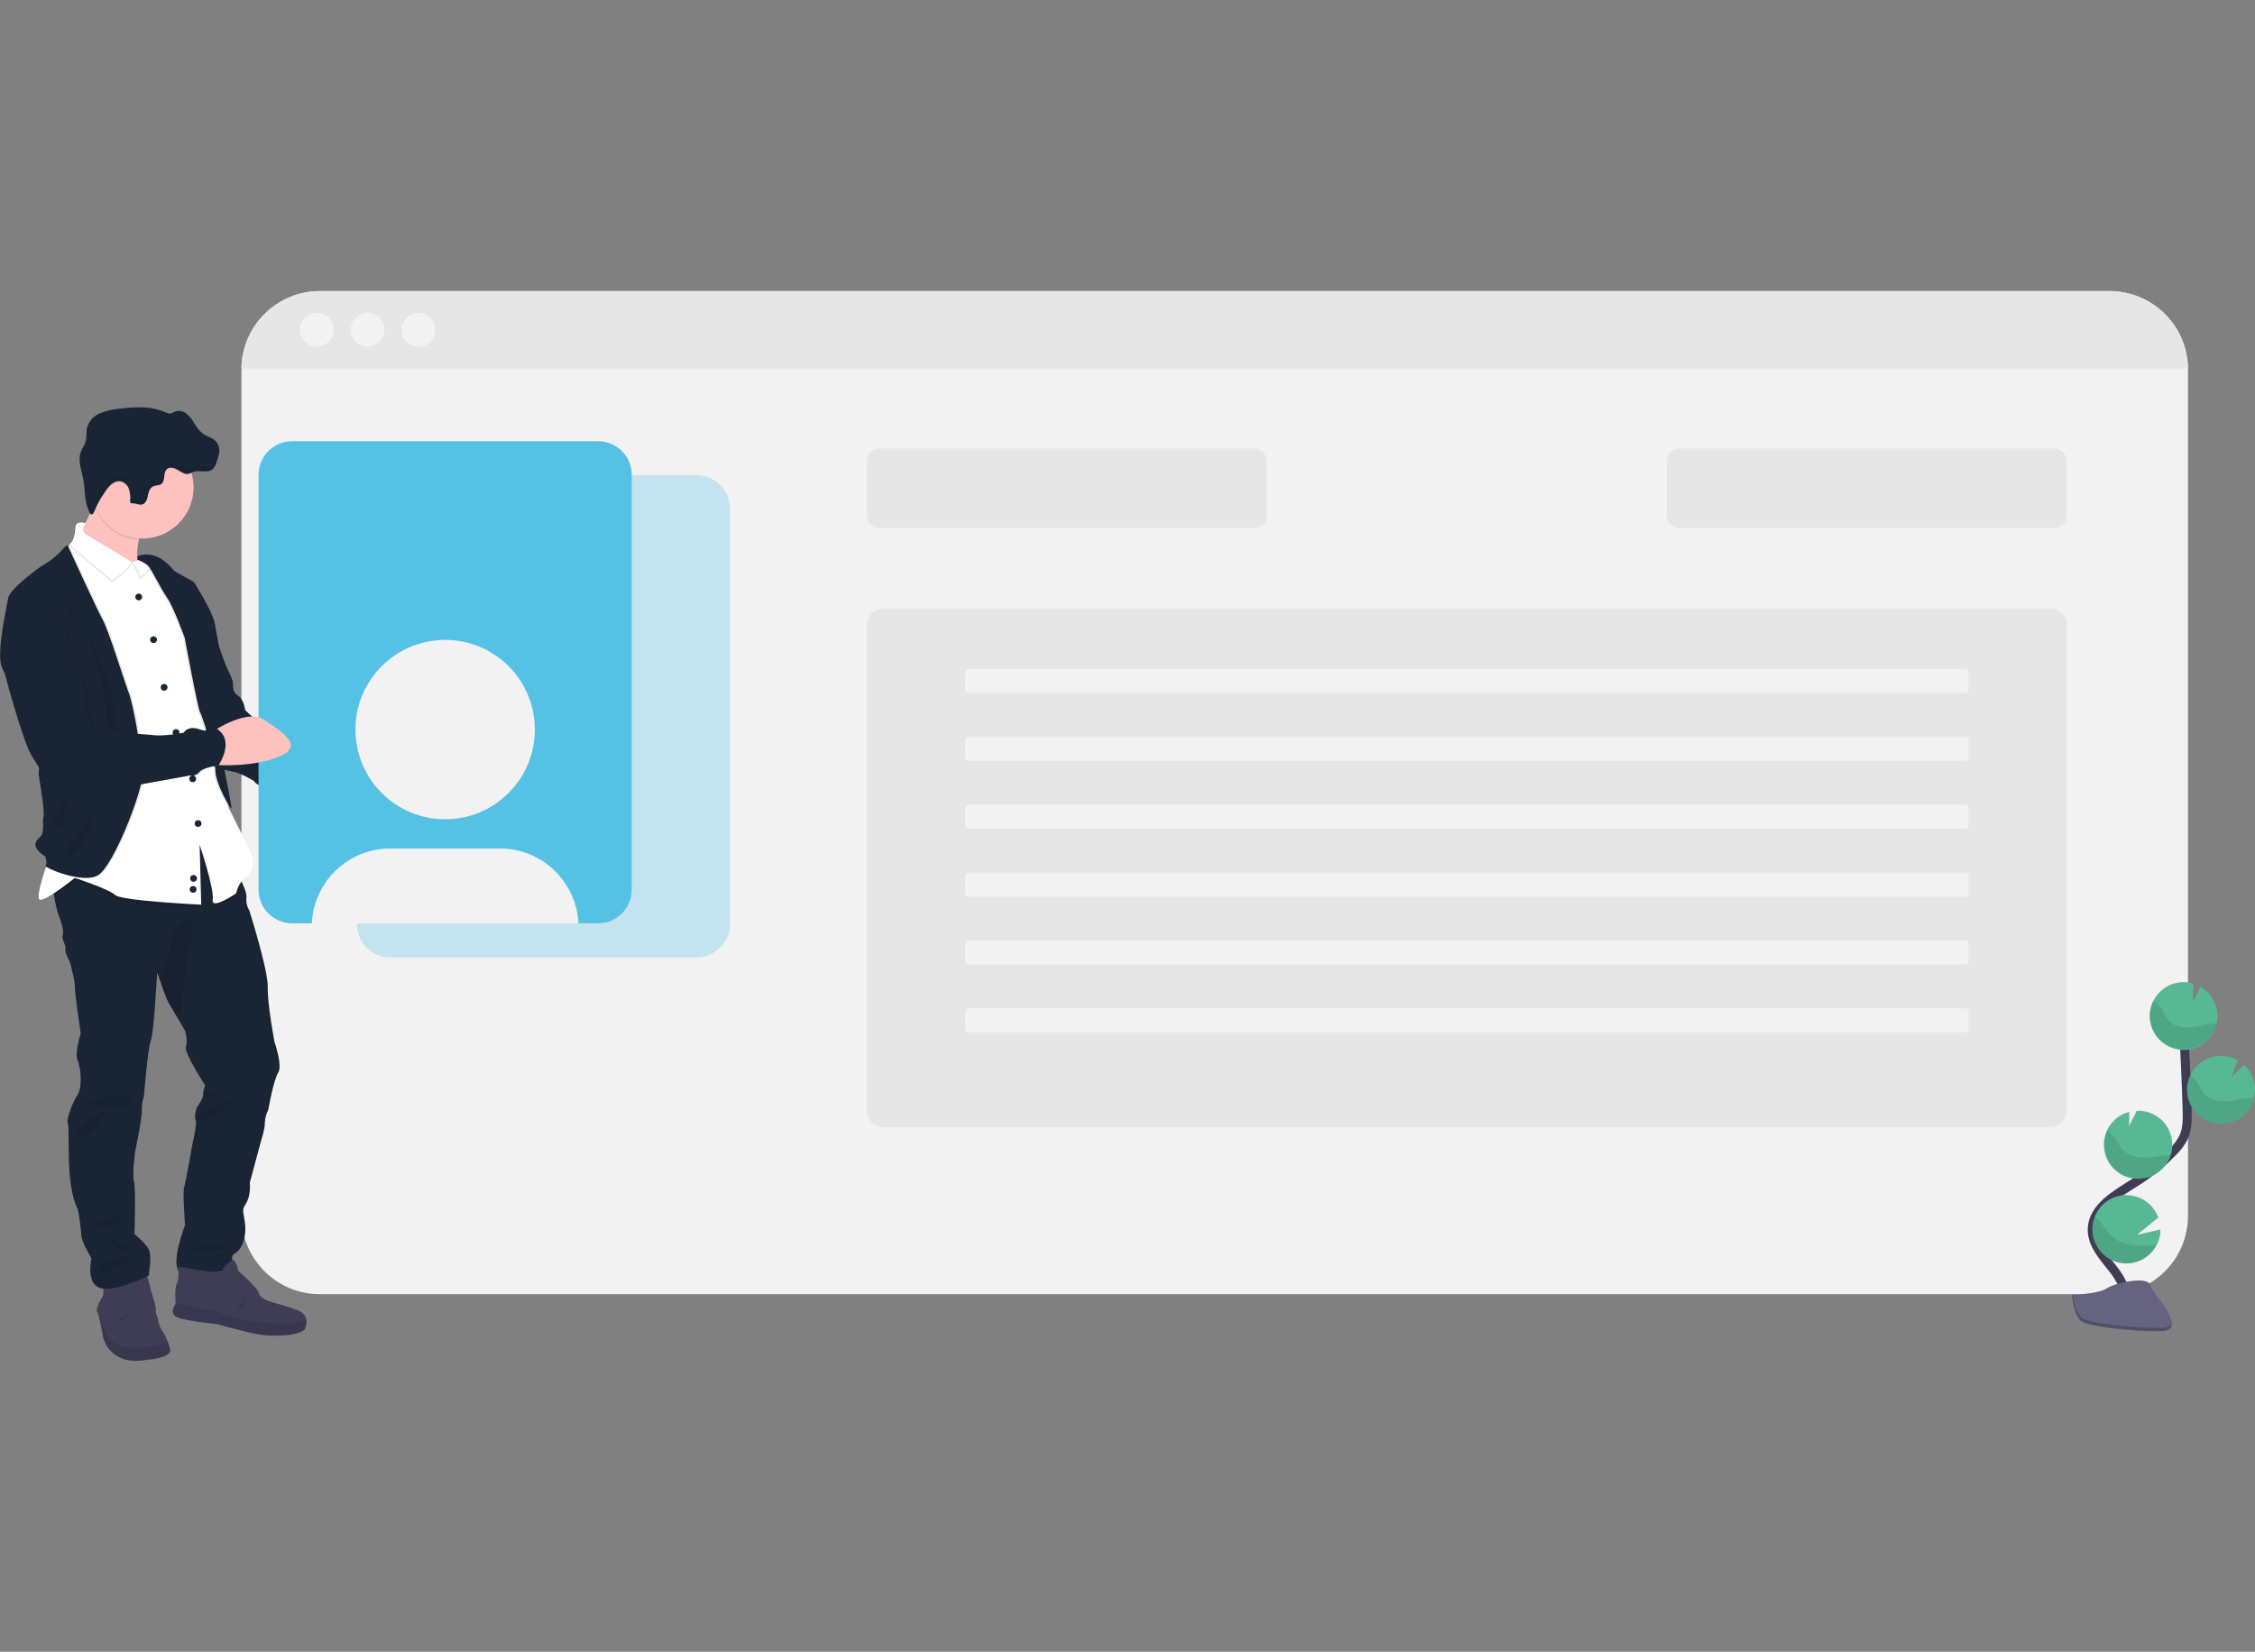 <?xml version="1.0" encoding="utf-8"?>
<!-- Generator: Adobe Illustrator 23.1.0, SVG Export Plug-In . SVG Version: 6.00 Build 0)  -->
<svg version="1.1" id="a504aa27-390a-4e86-8282-4a39073a277e"
	 xmlns="http://www.w3.org/2000/svg" xmlns:xlink="http://www.w3.org/1999/xlink" x="0px" y="0px" viewBox="0 0 1003 734.9"
	 style="enable-background:new 0 0 1003 734.9;" xml:space="preserve">
<rect x="0" y="0" width="1003" height="734.9" fill="#808080" stroke="none"/>
<style type="text/css">
	.st0{fill:#F2F2F2;}
	.st1{opacity:0.3;fill:#54C1E5;enable-background:new    ;}
	.st2{fill:#E6E6E6;}
	.st3{fill:#FEC2BE;}
	.st4{opacity:0.1;enable-background:new    ;}
	.st5{fill:#4C4981;}
	.st6{fill:#192534;}
	.st7{fill:#3F3D56;}
	.st8{fill:#FFFFFF;}
	.st9{opacity:0.1;}
	.st10{fill:#54C1E5;}
	.st11{fill:none;stroke:#3F3D56;stroke-width:4;stroke-miterlimit:10;}
	.st12{fill:#57B894;}
	.st13{fill:#656380;}
	.st14{opacity:0.2;enable-background:new    ;}
</style>
<title>personal site</title>
<g>
	<path class="st0" d="M973.2,164v376.9c0,19.3-15.6,34.9-34.9,34.9l0,0H142.3c-19.3,0-34.9-15.6-34.9-34.9l0,0V164
		c0.2-19.1,15.8-34.5,34.9-34.5h795.9C957.4,129.5,972.9,144.8,973.2,164z"/>
	<path class="st1" d="M309.7,211.4h-136c-8.3,0-15,6.7-15,15V411c0,8.3,6.7,15,15,15h136c8.3,0,15-6.7,15-15l0,0V226.4
		C324.7,218.1,318,211.4,309.7,211.4C309.7,211.4,309.7,211.4,309.7,211.4z"/>
	<path class="st2" d="M973.2,164H107.4c0.2-19.1,15.8-34.5,34.9-34.5h795.9C957.4,129.5,972.9,144.8,973.2,164z"/>
	<circle class="st0" cx="140.9" cy="146.7" r="7.5"/>
	<circle class="st0" cx="163.5" cy="146.7" r="7.5"/>
	<circle class="st0" cx="186.1" cy="146.7" r="7.5"/>
	<path class="st2" d="M391.2,199.5h166.6c3.1,0,5.6,2.5,5.6,5.6v24.3c0,3.1-2.5,5.6-5.6,5.6H391.2c-3.1,0-5.6-2.5-5.6-5.6v-24.3
		C385.6,202.1,388.1,199.5,391.2,199.5z"/>
	<path class="st2" d="M747,199.5h166.6c3.1,0,5.6,2.5,5.6,5.6v24.3c0,3.1-2.5,5.6-5.6,5.6H747c-3.1,0-5.6-2.5-5.6-5.6v-24.3
		C741.4,202.1,743.9,199.5,747,199.5z"/>
	<path class="st2" d="M393.1,270.7h518.6c4.2,0,7.6,3.4,7.6,7.6v215.6c0,4.2-3.4,7.6-7.6,7.6H393.1c-4.2,0-7.6-3.4-7.6-7.6V278.3
		C385.6,274.1,389,270.7,393.1,270.7z"/>
	<path class="st0" d="M430.9,297.7H874c0.9,0,1.6,0.7,1.6,1.6v7.5c0,0.9-0.7,1.6-1.6,1.6H430.9c-0.9,0-1.6-0.7-1.6-1.6v-7.5
		C429.3,298.4,430,297.7,430.9,297.7z"/>
	<path class="st0" d="M430.9,327.8H874c0.9,0,1.6,0.7,1.6,1.6v7.5c0,0.9-0.7,1.6-1.6,1.6H430.9c-0.9,0-1.6-0.7-1.6-1.6v-7.5
		C429.3,328.6,430,327.8,430.9,327.8z"/>
	<path class="st0" d="M430.9,358H874c0.9,0,1.6,0.7,1.6,1.6v7.5c0,0.9-0.7,1.6-1.6,1.6H430.9c-0.9,0-1.6-0.7-1.6-1.6v-7.5
		C429.3,358.8,430,358,430.9,358z"/>
	<path class="st0" d="M430.9,388.2H874c0.9,0,1.6,0.7,1.6,1.6v7.5c0,0.9-0.7,1.6-1.6,1.6H430.9c-0.9,0-1.6-0.7-1.6-1.6v-7.5
		C429.3,388.9,430,388.2,430.9,388.2z"/>
	<path class="st0" d="M430.9,418.4H874c0.9,0,1.6,0.7,1.6,1.6v7.5c0,0.9-0.7,1.6-1.6,1.6H430.9c-0.9,0-1.6-0.7-1.6-1.6V420
		C429.3,419.1,430,418.4,430.9,418.4z"/>
	<path class="st0" d="M430.9,448.6H874c0.9,0,1.6,0.7,1.6,1.6v7.5c0,0.9-0.7,1.6-1.6,1.6H430.9c-0.9,0-1.6-0.7-1.6-1.6v-7.5
		C429.3,449.3,430,448.6,430.9,448.6z"/>
	<path class="st3" d="M169.2,349.8c-5.5,2.1-18.3,2.3-24.1,2.3c-1.7,0-2.8,0-2.8,0l-3.7-7.4l3.7-6.2c0,0,3.4-0.9,7.8-1.7
		c6.6-1.2,15.6-2.2,19.9,0.5C177.2,341.8,176.4,347.1,169.2,349.8z"/>
	<path class="st4" d="M145.2,352.2c-1.7,0-2.8,0-2.8,0l-3.7-7.4l3.7-6.2c0,0,3.4-0.9,7.8-1.7C146.6,339.4,137.9,345.2,145.2,352.2z"
		/>
	<path class="st5" d="M84.6,260.8l1.6-1.9c0,0,8.3,13.2,9.2,18.1c0.9,5,2,10.7,2,10.7s2.2,6.5,3.5,9.3s2.6,5.6,2.7,6.8
		c0.1,1.2-0.5,4,2.2,5.7c2.7,1.7,3.2,6.5,3.2,6.5s9.4,9.2,14.4,9.4s19.2,2.7,18.7,5.2s6,4,8.5,4.6c2.6,0.6-16.7,8.1-5.5,17.6
		c0,0-7.2,1.5-7.9,3.2c-0.7,1.7-8.3-1-8.3-1s-1.6-3.8-7.2-4.1s-8.4-2.7-8.4-3.1c0-0.4-5.6-3.5-8.7-4.3c-3.1-0.8-7.2-1.2-7.3-2.1
		s-18.6-80.6-18.6-80.6L84.6,260.8z"/>
	<path class="st6" d="M84.6,260.8l1.6-1.9c0,0,8.3,13.2,9.2,18.1c0.9,5,2,10.7,2,10.7s2.2,6.5,3.5,9.3s2.6,5.6,2.7,6.8
		c0.1,1.2-0.5,4,2.2,5.7c2.7,1.7,3.2,6.5,3.2,6.5s9.4,9.2,14.4,9.4s19.2,2.7,18.7,5.2s6,4,8.5,4.6c2.6,0.6-16.7,8.1-5.5,17.6
		c0,0-7.2,1.5-7.9,3.2c-0.7,1.7-8.3-1-8.3-1s-1.6-3.8-7.2-4.1s-8.4-2.7-8.4-3.1c0-0.4-5.6-3.5-8.7-4.3c-3.1-0.8-7.2-1.2-7.3-2.1
		s-18.6-80.6-18.6-80.6L84.6,260.8z"/>
	<path class="st7" d="M65.3,605C48.9,608,46,595.5,46,595.5s-2-11.2-2.8-12c-0.2-0.3-0.2-0.7-0.1-1.1l0,0c0.4-1.9,1.3-3.7,2.4-5.3
		c1-1.2,0.2-6.2,0.2-6.2l19-4.8c0.8,1.8,1.4,3.7,1.9,5.6c0.2,1.8,3,9.8,2.7,10.9c-0.3,1.1,1.2,4.6,1.4,6.3c0.2,1.8,2.5,4.4,2.7,5.3
		c0.3,0.8,0.7,1.7,1.1,2.4c0.5,1.2,0.9,2.5,1.2,3.8C76.4,604.3,65.3,605,65.3,605z"/>
	<path class="st4" d="M65.3,605C48.9,608,46,595.5,46,595.5s-2-11.2-2.8-12c-0.2-0.3-0.2-0.7-0.1-1.1l3.9,11.3c0,0,3.2,6.8,15.4,5.8
		c6.9-0.6,10.3-1.9,11.9-2.9c0.5,1.2,0.9,2.5,1.2,3.8C76.4,604.3,65.3,605,65.3,605z"/>
	<path class="st4" d="M52.6,587.3c0,0,4.1,0.1,4.4-3.2L52.6,587.3z"/>
	<path class="st6" d="M123.7,477.3c-2,3.1-4.4,16.5-4.4,16.5c-0.9,1.8-1.4,3.7-1.5,5.7c0.1,2.6-1.5,7.4-1.5,7.4l-5.2,19.3
		c0,0,0.6,5.1-1.4,8.7c-2,3.6-1.8,2.5-0.8,8.8c0.9,6.3-1.1,12.2-4.5,14c-3.4,1.8,1.5,6.2,1.5,6.2s-21.4,5.8-25.9,2.2
		c-4.5-3.5,2.3-21,2.3-21s-1.1-14.7-0.4-16.8s3.9-20.4,3.9-20.4s2-8.3,1.2-9.7s0.5-5.4,0.5-5.4s3.2-4.5,2.9-5.9s0.9-3.9,0.9-3.9
		s-9.5-14.5-8.6-17.3c0.9-2.7-0.4-7.1-0.4-7.1s-1.2-2.1-2.6-4.5c-1.8-3-3.9-6.6-4.6-7.8c-0.9-1.4-3.1-7.5-4.3-11.1
		c-0.5-1.5-0.9-2.5-0.9-2.5s-1.5,27.4-2.8,30.2S64,487.9,64,487.9c-0.7,2-1,4.1-0.9,6.1c0.2,3.4-3,18.4-3,18.4s-1.4,10.6-0.5,13.4
		c0.9,2.8,0.2,23.3,0.2,23.3s5.1,4,6.5,7.1c1.3,3.1-0.2,11.4-0.2,11.4s-14.9,7.4-21.5,5.5c-6.6-2-3.9-13.2-3.9-13.2
		s-4.5-7.4-4.5-10.3c-0.3-3.9-0.9-7.8-1.6-11.7c-5.7-10.4-3.4-35.7-4.4-37.7c-0.9-2,2-9.7,4.3-13.1s1.4-12.7,0-15.4
		c-1.4-2.7,1.4-12,1.4-12s-2.7-18-2.6-20.8c0.1-2.8-2.3-11.1-2.3-11.1s-2.4-4.3-1.9-5.6s-1.9-4.6-1.2-6.1s-0.6-6-1.8-8.8
		c-0.9-2.8-1.6-5.7-2-8.6c-0.6-3.2-1-6-1-6l15.4-12.4l38.1-10l14.4-4.6l14,22.1c0,0,1.4,2.3,2.7,5c1.1,2.3,2.1,4.9,1.9,6.5
		c-0.2,2,0.2,4,1.3,5.8c0,0,8.4,26.5,8.2,34.1c-0.2,7.6,3,24.4,3,24.4S125.8,474.3,123.7,477.3z"/>
	<path class="st3" d="M67.1,261.7c-0.6-0.2-41.1-17-35.5-20.3c3.3-2,7.4-10.3,10.2-16.9c2-4.6,3.2-8.2,3.2-8.2s32.5-5.8,20.9,14.1
		c-1.8,3.1-3.2,6.4-4.1,9.8C58.5,253.8,66.8,261.5,67.1,261.7z"/>
	<path class="st4" d="M65.9,230.5c-1.8,3.1-3.2,6.4-4.1,9.8c-8.4-0.6-15.8-5.8-19.2-13.5c-0.3-0.7-0.6-1.5-0.9-2.2
		c2-4.6,3.2-8.2,3.2-8.2S77.5,210.5,65.9,230.5z"/>
	<path class="st3" d="M86.1,216.9c0,12.5-10.2,22.7-22.7,22.7c-9,0-17.1-5.3-20.8-13.5c-1.3-2.9-1.9-6-1.9-9.2
		c0-12.5,10.1-22.7,22.7-22.7c10.1,0,19,6.7,21.8,16.4C85.8,212.6,86.1,214.7,86.1,216.9z"/>
	<path class="st4" d="M108,392.7c-2.4,2.2-3.3,6.3-3.3,6.3s-11.2,7.6-10.4,2.8c0.7-4.8-5.8-24.4-5.8-24.4l0.7,26.6
		c0,0-35.7-1.7-38.3-4.3c-2.6-2.6-17.9-7.6-17.9-7.6s-4.7,3.8-9,6.6c-0.6-3.2-1-6-1-6l15.4-12.4l38.3-10l14.4-4.6l14,22.1
		C105.2,387.8,106.7,390.1,108,392.7z"/>
	<path class="st8" d="M109.1,390.6c-3,1.9-4.1,6.9-4.1,6.9s-11.2,7.6-10.4,2.8s-5.8-24.4-5.8-24.4l0.7,26.6c0,0-35.7-1.7-38.3-4.3
		c-2.6-2.6-17.9-7.6-17.9-7.6s-13.2,10.6-15.6,9.7s4.3-19,4.3-19L29,275.7c0,0-1.9-31.4,0.9-32.6c0.4-0.2,0.8-0.4,1.2-0.7
		c1.8-1.6,2.4-5,2.6-7.8c0.2-3.3,4.6-1.7,4.6-1.7l-2.6,3.4l23.1,14l0.2,0.1c0.9-0.5,1.8-0.9,2.8-1.3c2-0.8,4.8-1.5,6.5-0.8
		c1,0.5,1.8,1.2,2.4,2.2c1.3,2,2.4,4.1,3.1,6.4l8.3,14.2c0,0,4.3,18.8,4.3,19.5c0,0.7,1.3,17.9,2.8,19.7c1.5,1.9,3,11.2,2.4,14
		c-0.6,2.8,0.9,13.2,0.9,13.2c6.1,5,9.3,22.1,9.3,22.1s9.7,19.2,10.4,21.4C113,383.2,112.1,388.8,109.1,390.6z"/>
	<path class="st4" d="M58.7,251c-2.3,3.4-8.8,8.1-8.8,8.1L31,243.2c1.8-1.6,2.4-5,2.6-7.8c0.2-3.4,4.6-1.7,4.6-1.7l-0.5,0.7
		c-1,1.3-0.8,3.2,0.5,4.2c0.1,0.1,0.2,0.1,0.3,0.2L58.7,251z"/>
	<path class="st8" d="M58.7,250.2c-2.3,3.4-8.8,8.1-8.8,8.1L31,242.4c1.8-1.6,2.4-5,2.6-7.8c0.2-3.3,4.6-1.7,4.6-1.7l-0.5,0.7
		c-1,1.3-0.8,3.2,0.5,4.2c0.1,0.1,0.2,0.1,0.3,0.2L58.7,250.2z"/>
	<path class="st4" d="M67.4,252.7c-2.4,2.9-5.9,6.2-5.7,4.6c0.2-1.6-2.1-5.3-3.5-7c2.2-0.7,4.6-0.6,6.8,0.2
		C66,251,66.8,251.8,67.4,252.7z"/>
	<path class="st8" d="M67.8,251.6c-2.4,2.9-5.9,6.2-5.7,4.6c0.2-1.7-1.8-4.3-3.2-6c2-0.8,4.8-1.5,6.5-0.8
		C66.3,249.9,67.2,250.7,67.8,251.6z"/>
	<circle class="st6" cx="61.7" cy="265.6" r="1.5"/>
	<circle class="st6" cx="73" cy="305.8" r="1.5"/>
	<circle class="st6" cx="85.7" cy="346.5" r="1.5"/>
	<circle class="st6" cx="86.1" cy="390.8" r="1.5"/>
	<circle class="st6" cx="68.3" cy="284.6" r="1.5"/>
	<circle class="st6" cx="78.3" cy="325.9" r="1.5"/>
	<circle class="st6" cx="88.1" cy="366.4" r="1.5"/>
	<circle class="st6" cx="85.9" cy="395.7" r="1.5"/>
	<path class="st4" d="M31,243.3c0,0,0.2-2.2-3,1.6c-3.2,3.8-9.3,7.2-9.3,7.2S5,261.8,4.3,266.2S-1,290,1.4,296.5
		c2.4,6.4,20.3,37.3,20.3,37.3s-4.7,5.6-3.6,12.2c1.1,6.6,2.5,15.6,1.9,17.6s0.7,6.9-1.4,8.7c-2.1,1.7-4.3,4.7,2.2,8.7
		c0,0,1.2,3.3,0.1,4.1c-1.1,0.7,16.5,8.4,23.4,4.3c6.9-4.1,19.5-36.8,19.7-44.2c0.2-7.4-3.8-31.5-6.1-37.2
		c-2.2-5.7-8.9-27.9-11.8-32.9S31,243.3,31,243.3z"/>
	<path class="st6" d="M30.4,243.3c0,0,0.2-2.2-3,1.6c-3.2,3.8-9.3,7.2-9.3,7.2s-13.8,9.7-14.5,14.1s-5.2,23.8-2.9,30.3
		c2.4,6.4,20.3,37.3,20.3,37.3s-4.7,5.6-3.6,12.2c1.1,6.6,2.5,15.6,1.9,17.6s0.7,6.9-1.4,8.7c-2.1,1.7-4.3,4.7,2.2,8.7
		c0,0,1.2,3.3,0.1,4.1c-1.1,0.7,16.5,8.4,23.4,4.3c6.9-4.1,19.5-36.8,19.7-44.2c0.2-7.4-3.8-31.5-6.1-37.2
		c-2.2-5.7-8.9-27.8-11.8-32.8C42.7,270.2,30.4,243.3,30.4,243.3z"/>
	<path class="st4" d="M25.3,264.4c0,0,10.7,11.8,10.3,19.6C35.6,284,35.7,271.3,25.3,264.4z"/>
	<path class="st4" d="M40.1,283.7c0,0.4,7.2,27.2,6.8,30.5c-0.4,3.3,2.1,13.3,2.1,13.3l3.4-0.9c0,0-2.6-13.8-3.1-18.9
		C48.7,302.7,40.1,283.7,40.1,283.7z"/>
	<path class="st4" d="M42.9,360.1c-0.2,0.4-17,19.4-12.3,20.7C35.4,382.2,42.9,360.1,42.9,360.1z"/>
	<path class="st4" d="M29.2,355.3c-0.4,0.2-6.7,13.6-7.4,10c-0.7-3.6,5.5,9.8,6.5-0.1L29.2,355.3z"/>
	<path class="st4" d="M61.3,247.5c0,0,6.9-4.2,15.6,6.6c0,0,6.3,3.6,8.2,4.5c1.9,0.9,4,23.9,4,23.9s4.1,9.9,3,15.6
		c-1.1,5.7,3.2,25.3,3.2,25.3s7.2,35.2,7,36.2c-0.2,1-7.3-11-7.2-17c0.1-5.9-6-24.6-6.8-25.7c-0.9-1.1-6.8-33-6.8-33
		s-4.8-13.6-7.9-18c-3.1-4.4-7-12.9-8.6-14.4c-1.2-1-2.5-1.8-3.8-2.5L61.3,247.5z"/>
	<path class="st6" d="M61.2,247.5c0,0,7.8-4.2,16.4,6.6c0,0,6.3,3.6,8.2,4.5c1.9,0.9,4,23.9,4,23.9s4.1,9.9,3,15.6
		c-1.1,5.7,3.2,25.3,3.2,25.3s7.2,35.2,7,36.2c-0.2,1-7.3-11-7.2-17s-6-24.6-6.8-25.7c-0.9-1.1-6.8-33-6.8-33s-4.8-13.5-7.9-18
		c-3.1-4.5-7-12.9-8.6-14.4c-1.4-1.1-2.9-1.9-4.6-2.5L61.2,247.5z"/>
	<path class="st4" d="M85,418.4c-2.2,4.7-4,28.4-5.2,36c-1.8-3-3.9-6.6-4.6-7.8c-0.9-1.4-3.1-7.5-4.3-11.1
		c1.4-3.4,5.3-13.2,5.3-16.8c0-4.4,7.1-9.9,7.1-9.9C85.8,411.3,86.5,415.1,85,418.4z"/>
	<path class="st4" d="M37.6,491.2c0,0,16.4-7,21.2-2C63.6,494.1,37.6,491.2,37.6,491.2z"/>
	<path class="st4" d="M46.8,494c0,0-16.6,9.3-10.9,10.9S46.8,494,46.8,494z"/>
	<path class="st4" d="M96.3,485.9c0,0-7.1,0.5-4.4,1.9C94.6,489.1,96.3,485.9,96.3,485.9z"/>
	<path class="st4" d="M105.1,488c-0.1,0.5-20.6,7.1-16.6,10C92.6,501.1,105.1,488,105.1,488z"/>
	<path class="st4" d="M40.1,545c3.1-0.5,20.2-8.4,13.5-2.7C49.9,545.6,44.7,546.6,40.1,545z"/>
	<path class="st4" d="M48.5,551.2c0,0,1.5,5.8,7.2,5S48.5,551.2,48.5,551.2z"/>
	<path class="st4" d="M43.7,562.9c1-0.3,13.2-5.9,13.5-3.2c0.3,2.6-11.6,7.2-12.5,5.8C44.1,564.7,43.8,563.8,43.7,562.9z"/>
	<path class="st4" d="M83.2,556.2c1.5-0.1,15.4-4.6,18.2-0.6L83.2,556.2z"/>
	<path class="st4" d="M95.8,558.8c0,0,2.4-2.2,4.8-1.1C103.1,558.8,95.8,558.8,95.8,558.8z"/>
	<path class="st4" d="M64.9,581.9c0.3,1.6,1.6,2.9,3.2,3.2L64.9,581.9z"/>
	<path class="st7" d="M135.9,590.6c-0.9,3.8-14,4.2-20.2,3.2c-6.2-1-19.2-4.7-19.2-4.7s-13.6-1.3-17.6-3c-4-1.7-0.8-6-0.8-6v-0.4
		c-0.1-1.6-0.4-7.2,0.6-8.7c1.1-1.8,0.5-7.5,0.5-7.5s19.3,3.7,19.6,2c0.4-1.8,3.4-4.3,4.7-4.8c1.4-0.5,2.4,4.7,2.4,4.7
		s8.7,7.4,9.3,10.1c0.6,2.7,6.7,4.1,6.7,4.1s9.3,2.6,11.7,3.9c1.4,0.7,2.4,2,2.6,3.6C136.4,588.2,136.3,589.4,135.9,590.6z"/>
	<path class="st4" d="M135.9,590.6c-0.9,3.8-14,4.2-20.2,3.2c-6.2-1-19.2-4.7-19.2-4.7s-13.6-1.3-17.6-3c-4-1.7-0.8-6-0.8-6v-0.4
		l19.5,4.3c0,0,9.6,4.1,15.7,4.1c5.4,0,17.4,2.2,22.9-1.1C136.4,588.3,136.3,589.5,135.9,590.6z"/>
	<path class="st4" d="M109.6,576c0,0-0.9,6.1-4.6,8.2L109.6,576z"/>
	<path class="st4" d="M85.2,210.6c-0.3,0.2-0.7,0.3-1.1,0.5c-1.7,0.5-3.5-0.7-5-1.6s-3.7-1.6-5-0.4c-1.7,1.6-0.5,5-2.3,6.5
		c-1.1,1-3,0.6-4.2,1.4c-1.3,0.8-1.6,2.5-2,4.1c-0.3,1.5-1,3.2-2.4,3.7c-1.5,0.4-2.9-0.5-4.3-0.5c-0.3,0-0.6,0.1-0.9-0.2
		c-0.1-0.2-0.2-0.4-0.2-0.7c0.2-1.8,0-3.6-0.5-5.4c-0.5-1.8-2-3.1-3.8-3.5c-2.6-0.4-4.8,1.9-6.4,4c-1.6,2.3-3.1,4.6-4.4,7.1
		c-0.1,0.2-0.2,0.3-0.2,0.5c-1.3-2.9-1.9-6-1.9-9.2c0-12.5,10.1-22.7,22.7-22.7C73.5,194.1,82.4,200.8,85.2,210.6L85.2,210.6z"/>
	<path class="st6" d="M47.2,218.1c1.5-2.2,3.7-4.4,6.4-4c1.8,0.4,3.2,1.8,3.8,3.5c0.5,1.7,0.7,3.6,0.5,5.4c0,0.2,0,0.5,0.2,0.7
		c0.2,0.2,0.5,0.2,0.9,0.2c1.5,0,2.9,0.9,4.3,0.5c1.4-0.4,2.2-2.2,2.4-3.7c0.3-1.5,0.7-3.2,2-4.1s3.1-0.5,4.2-1.4
		c1.8-1.5,0.5-4.9,2.3-6.5c1.3-1.2,3.5-0.5,5,0.4c1.5,0.9,3.2,2.2,5,1.6c0.6-0.2,1.1-0.5,1.7-0.7c2.8-1.1,6.3,0.7,8.6-1.2
		c0.8-0.8,1.4-1.8,1.7-3c0.6-1.5,1.1-3.1,1.3-4.7c0.2-1.6-0.3-3.3-1.3-4.6c-1.5-1.7-4-2.2-5.9-3.5c-1.5-1.2-2.8-2.7-3.7-4.4
		c-0.9-1.7-2.2-3.2-3.6-4.5c-1.5-1.3-3.6-1.6-5.5-0.9c-0.5,0.4-1.2,0.7-1.8,0.8c-0.7,0-1.4-0.2-2-0.5c-6.5-3-14-2.5-21-1.6
		c-2.9,0.2-5.6,0.9-8.3,2c-2.7,1.1-4.7,3.4-5.6,6.1c-0.6,2.2-0.1,4.6-0.8,6.7c-0.5,1.5-1.4,2.7-2,4.2c-1.5,3.9,0.3,8.2,1.1,12.4
		c0.8,4.5,0.4,9.4,2.3,13.7c0.4,0.8,0.8,2.3,1.7,1.8c0.7-0.4,1.4-2.8,1.8-3.5C44.1,222.7,45.6,220.4,47.2,218.1z"/>
	<path class="st4" d="M6.4,290.8L3,300.3c0,0,7.9,29.5,11.7,35.7c3.7,6.2,9.2,14.1,9.2,14.1c6.2,2.8,13.1,3.7,19.8,2.5
		c10.7-2.2,41.8-7.7,41.8-7.7c1.5,0.3,3-0.3,4-1.5c1.4-2,8.4-3,8.4-3s8.2-11.9-1.9-16.9c0,0-1.2,2.7-6.6,0.9c-5.3-1.9-7,1.5-7,1.5
		s-8.6,1.7-13.5,1.1c-4.9-0.7-16.9-0.9-18.1-1.9c-0.7-0.6-1.7-0.5-2.2,0.2c0,0,0,0,0,0c-1.4-0.5-2.8-1.3-4-2.2
		c-1-1.1-2.4,1.3-2.4,1.3s-1.7-1-1.2-2.2c0.5-1.2-1.6-6-1.6-6c-0.6-1.8-0.7-3.7-0.4-5.6c0.6-2.5-3.1-11.4-3.1-11.4
		c0-1.5,0.1-3,0.5-4.5c0.6-2.2-4.7-6.7-4.7-6.7s-5.2-25.3-16.2-17S6.4,290.8,6.4,290.8z"/>
	<path class="st4" d="M86.2,330.7c-0.1,0.9-2.9,4.3-1.9,5c1,0.6,2.6,0.2,1.1,2.2c-1.5,2-1.4,5-0.4,4.6c1-0.4,2.6-4.8,2.6-6.6
		C87.5,334.1,87,332.4,86.2,330.7z"/>
	<g class="st9">
		<path d="M57.3,215.4c-0.5-1.8-2-3.1-3.8-3.5c-2.6-0.4-4.8,1.9-6.4,4c-1.6,2.3-3.1,4.6-4.4,7.1c-0.4,0.7-1.1,3.1-1.8,3.5
			c-0.9,0.6-1.4-0.9-1.7-1.8c-1.9-4.3-1.5-9.2-2.3-13.7c-0.7-2.6-1.2-5.3-1.6-8c-0.3,3.2,1,6.7,1.6,10c0.8,4.5,0.4,9.4,2.3,13.7
			c0.4,0.8,0.8,2.3,1.7,1.7c0.7-0.4,1.4-2.8,1.8-3.5c1.3-2.5,2.8-4.8,4.4-7.1c1.5-2.2,3.7-4.4,6.4-4c1.8,0.4,3.2,1.8,3.8,3.5
			c0.3,0.9,0.5,1.8,0.5,2.8C57.9,218.6,57.8,217,57.3,215.4z"/>
		<path d="M96.1,203.7c-0.3,1.1-0.9,2.2-1.7,3c-2.3,1.9-5.8,0.1-8.6,1.2c-0.6,0.3-1.1,0.5-1.7,0.7c-1.7,0.5-3.5-0.7-5-1.6
			s-3.7-1.6-5-0.4c-1.7,1.6-0.5,5-2.3,6.5c-1.2,1-3,0.6-4.2,1.4c-1.3,0.8-1.6,2.5-2,4.1c-0.3,1.5-1,3.2-2.4,3.7
			c-1.5,0.4-2.8-0.5-4.3-0.5c-0.3,0-0.6,0.1-0.9-0.2c0-0.1-0.1-0.1-0.1-0.2c0,0.5,0,1,0,1.5c0,0.2,0,0.5,0.2,0.7
			c0.2,0.2,0.5,0.2,0.9,0.2c1.5,0,2.9,0.9,4.3,0.5c1.4-0.4,2.2-2.2,2.4-3.7s0.7-3.2,2-4.1s3.1-0.5,4.2-1.4c1.8-1.5,0.5-4.9,2.3-6.5
			c1.3-1.2,3.5-0.5,5,0.4c1.5,0.9,3.2,2.2,5,1.6c0.6-0.2,1.1-0.5,1.7-0.7c2.8-1.1,6.3,0.7,8.6-1.2c0.8-0.8,1.4-1.9,1.7-3
			c0.6-1.5,1-3.1,1.3-4.7c0.1-0.6,0.1-1.1,0-1.7C97.1,200.8,96.7,202.3,96.1,203.7z"/>
	</g>
	<path class="st10" d="M130,196.3h136c8.3,0,15,6.7,15,15v184.5c0,8.3-6.7,15-15,15H130c-8.3,0-15-6.7-15-15V211.3
		C115,203,121.7,196.3,130,196.3z"/>
	<circle class="st0" cx="198" cy="324.6" r="39.9"/>
	<path class="st0" d="M257.3,410.9H138.7c0.8-18.7,16.2-33.4,34.9-33.4h48.6C241,377.4,256.4,392.2,257.3,410.9z"/>
	<path class="st3" d="M95.3,325c0,0,14.8-9.7,21.9-4.9c7.1,4.8,18.8,11.5,7.3,16.4s-27.3,3.9-27.3,3.9L95.3,325z"/>
	<path class="st6" d="M5.6,290.8l-3.3,9.6c0,0,7.9,29.5,11.7,35.7c3.7,6.2,9.1,14.1,9.1,14.1c6.2,2.8,13.1,3.7,19.8,2.5
		c10.7-2.2,41.8-7.7,41.8-7.7c1.5,0.3,3-0.3,4-1.5c1.4-2,8.5-3,8.5-3s8.2-11.9-1.9-16.9c0,0-1.2,2.7-6.6,0.9c-5.3-1.9-7,1.5-7,1.5
		s-8.7,1.7-13.5,1.1s-16.9-0.9-18.1-1.9c-0.7-0.6-1.7-0.5-2.2,0.1c-1.4-0.5-2.8-1.3-4-2.2c-1-1.1-2.4,1.3-2.4,1.3s-1.7-1-1.2-2.2
		c0.5-1.2-1.6-6-1.6-6c-0.6-1.8-0.7-3.7-0.4-5.6c0.6-2.5-3.1-11.4-3.1-11.4c0-1.5,0.1-3,0.5-4.5c0.6-2.2-4.7-6.7-4.7-6.7
		s-5.2-25.3-16.2-17S5.6,290.8,5.6,290.8z"/>
	<path class="st11" d="M944.4,583c3.2-5.9-0.4-13.2-4.6-18.5c-4.2-5.3-9.3-10.8-9.2-17.6c0.2-9.7,10.5-15.4,18.7-20.6
		c6.1-3.8,11.7-8.3,16.8-13.5c2.1-2,3.9-4.3,5.2-6.9c1.7-3.8,1.6-8.1,1.5-12.3c-0.4-13.8-1-27.7-2-41.5"/>
	<path class="st12" d="M986.3,451.4c-0.2-5.2-3.1-9.8-7.5-12.4l-3.4,6.7l0.1-8.1c-1.6-0.5-3.3-0.7-5-0.6
		c-8.3,0.4-14.7,7.5-14.3,15.8c0.4,8.3,7.5,14.7,15.8,14.3C980.3,466.7,986.7,459.7,986.3,451.4L986.3,451.4z"/>
	<path class="st12" d="M959.3,553.8c-3.7,7.4-12.8,10.5-20.3,6.7c-4.9-2.5-8.1-7.4-8.3-12.9c-0.1-2.1,0.2-4.2,1-6.1
		c2.9-7.8,11.6-11.8,19.4-8.8c4.1,1.6,7.4,4.8,8.9,9l-9.5,7.7l10.4-2.4C961,549.3,960.5,551.7,959.3,553.8z"/>
	<path class="st12" d="M951.9,524.4c-8.3,0.6-15.5-5.7-16.1-14c-0.5-7.3,4.2-13.9,11.3-15.7L947,501l3.4-6.8l0,0
		c8.3-0.4,15.4,6.1,15.8,14.4C966.6,516.9,960.2,524,951.9,524.4L951.9,524.4z"/>
	<path class="st12" d="M988.6,500c-8.3,0.4-15.4-6-15.8-14.4c-0.4-8.3,6-15.4,14.4-15.8c2.8-0.1,5.6,0.5,8.1,1.9l-2.7,7.3l5.5-5.3
		c2.9,2.7,4.7,6.5,4.9,10.4c0.1,1.4-0.1,2.8-0.4,4.2C1001.1,495,995.3,499.7,988.6,500z"/>
	<path class="st4" d="M984.3,455.4c-3.5,0.4-6.9,1.5-10.4,1.7c-3.5,0.2-7.4-0.6-9.6-3.4c-1.2-1.5-1.8-3.3-2.8-4.9
		c-1-1.5-2.3-2.7-3.8-3.6c-3.6,7.5-0.4,16.5,7.1,20.1c7.5,3.6,16.5,0.4,20.1-7.1c0.5-1,0.8-2,1.1-3
		C985.4,455.3,984.9,455.4,984.3,455.4z"/>
	<path class="st4" d="M988.6,500c-8.3,0.4-15.4-6-15.8-14.3c-0.1-2.5,0.4-5,1.4-7.3c1.2,0.8,2.2,1.8,3,3.1c1.1,1.6,1.7,3.5,3,5
		c2.4,2.8,6.4,3.7,10,3.5c3.7-0.2,7.2-1.2,10.8-1.5c0.5,0,1-0.1,1.5-0.1C1001.1,494.9,995.3,499.7,988.6,500z"/>
	<path class="st4" d="M951.9,524.4c-8.3,0.4-15.4-6-15.8-14.3c-0.1-2.4,0.3-4.8,1.3-7c1.3,0.8,2.4,1.9,3.2,3.1
		c1.2,1.6,1.9,3.6,3.2,5.1c2.5,2.8,6.8,3.8,10.7,3.8c3.9-0.1,7.4-1,11.1-1.3C963.7,519.9,958.2,524.1,951.9,524.4z"/>
	<path class="st4" d="M959.3,553.8c-3.7,7.4-12.8,10.5-20.3,6.7c-4.9-2.5-8.1-7.4-8.3-12.9c-0.1-2.1,0.2-4.2,1-6.1
		c1.2,0.8,2.4,1.8,3.3,3c1.4,1.8,2.4,3.7,4.1,5.4c3.1,3,8.1,4.3,12.5,4.4C954.2,554.2,956.8,554.1,959.3,553.8z"/>
	<path class="st13" d="M921.6,576.1c0,0,11.9-0.4,15.5-2.9s18.3-5.6,19.3-1.5c0.9,4.1,18,20.5,4.5,20.5c-13.5,0.1-31.3-2.1-34.9-4.3
		S921.6,576.1,921.6,576.1z"/>
	<path class="st14" d="M961.1,590.8c-13.5,0.1-31.3-2.1-34.9-4.3c-2.7-1.7-3.8-7.6-4.2-10.4h-0.4c0,0,0.8,9.6,4.3,11.9
		c3.6,2.2,21.4,4.4,34.9,4.3c3.9,0,5.2-1.4,5.2-3.5C965.4,590,964,590.8,961.1,590.8z"/>
</g>
</svg>
